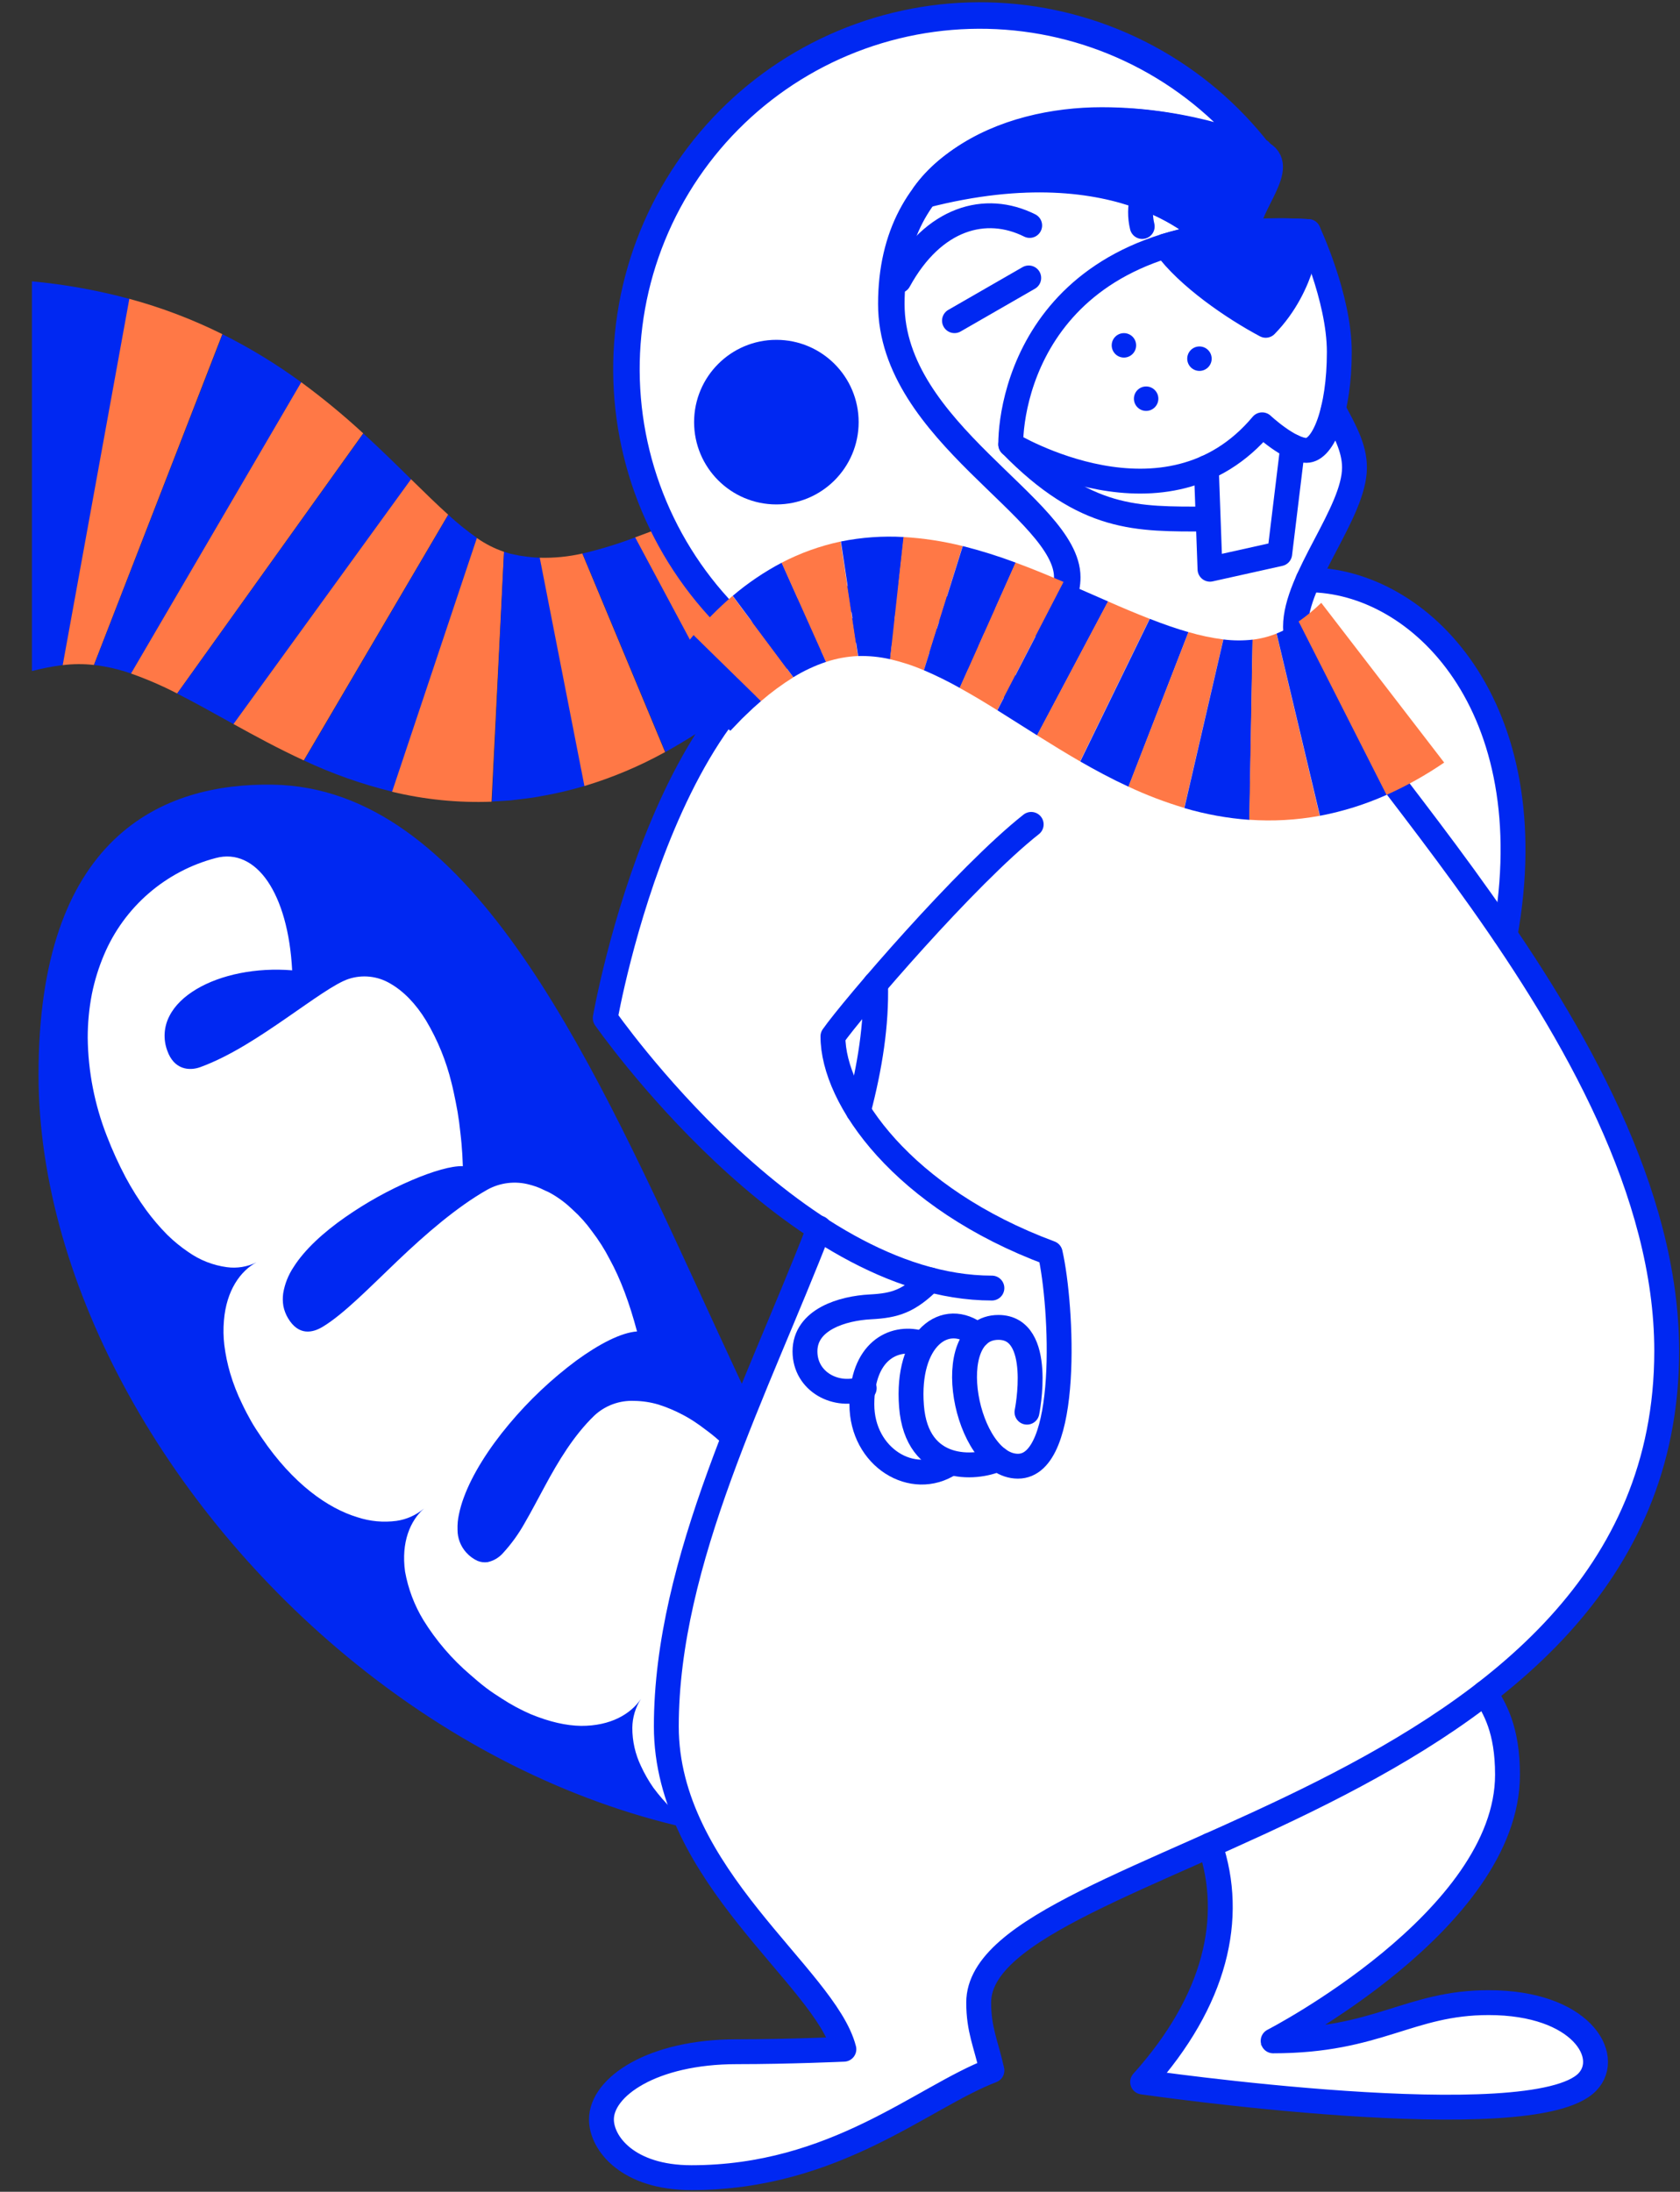 <svg xmlns="http://www.w3.org/2000/svg" width="608" height="793" viewBox="0 0 608 793" fill="none"><rect x="0" y="0" width="608" height="793" fill="#333333" stroke="none"/><g clip-path="url(#clip0)"><path d="M46.943 108.16C35.353 105.031 23.517 102.9 11.563 101.79V242.79C15.235 241.823 18.966 241.098 22.733 240.62L46.943 108.16Z" fill="#0028F2"></path><path d="M80.463 120.9C69.693 115.539 58.418 111.258 46.803 108.12L22.693 240.65C26.444 240.184 30.238 240.164 33.993 240.59L80.463 120.9Z" fill="#FF7846"></path><path d="M109.113 138.38C100.103 131.778 90.553 125.947 80.563 120.95L34.033 240.59C38.615 241.13 43.122 242.176 47.473 243.71L109.113 138.38Z" fill="#0028F2"></path><path d="M131.453 156.79C124.326 150.215 116.838 144.042 109.023 138.3L47.413 243.69C53.141 245.706 58.721 248.119 64.113 250.91L131.453 156.79Z" fill="#FF7846"></path><path d="M148.823 173.44C143.743 168.44 138.053 162.83 131.513 156.85L64.113 250.94C70.263 254.04 77.013 257.83 84.563 262.01L148.823 173.44Z" fill="#0028F2"></path><path d="M162.203 186.22C158.283 182.69 153.833 178.36 148.753 173.38L84.493 261.96C92.043 266.13 100.423 270.72 109.943 275.12L162.203 186.22Z" fill="#FF7846"></path><path d="M172.623 194.63C168.981 192.074 165.513 189.278 162.243 186.26L110.033 275.16C120.299 279.976 131.018 283.758 142.033 286.45L172.623 194.63Z" fill="#0028F2"></path><path d="M182.393 199.65C178.905 198.451 175.603 196.768 172.583 194.65L141.893 286.46C153.673 289.299 165.785 290.51 177.893 290.06L182.393 199.65Z" fill="#FF7846"></path><path d="M195.393 201.79C193.131 201.714 190.876 201.487 188.643 201.11L187.823 201L186.993 200.81L185.353 200.47L184.543 200.31C184.283 200.25 184.063 200.15 183.823 200.08L182.423 199.63L178.043 289.99L182.483 289.74C183.223 289.69 183.973 289.66 184.693 289.59L186.803 289.34L191.013 288.82L193.113 288.54L195.203 288.17C200.749 287.23 206.232 285.955 211.623 284.35L195.393 201.79Z" fill="#0028F2"></path><path d="M210.753 200.27C205.697 201.42 200.517 201.93 195.333 201.79L211.503 284.39C221.646 281.343 231.434 277.223 240.703 272.1L210.753 200.27Z" fill="#FF7846"></path><path d="M229.953 194.4C223.714 196.785 217.319 198.743 210.813 200.26L240.813 272.08C248.736 267.661 256.389 262.776 263.733 257.45L229.953 194.4Z" fill="#0028F2"></path><path d="M253.003 185.79C244.603 188.79 236.913 191.85 229.863 194.42L263.623 257.49C270.333 252.7 276.283 248.2 281.873 244.27L253.003 185.79Z" fill="#FF7846"></path><path d="M280.283 178.01C271.053 179.954 261.974 182.554 253.113 185.79L281.963 244.26C287.075 240.564 292.42 237.2 297.963 234.19L280.283 178.01Z" fill="#0028F2"></path><path d="M309.913 175.42C299.93 175.16 289.949 176.035 280.163 178.03L297.883 234.2C302.989 231.482 308.387 229.352 313.973 227.85L309.913 175.42Z" fill="#FF7846"></path><path d="M338.663 179.61C329.305 177.124 319.692 175.722 310.013 175.43L314.013 227.84C319.893 226.303 325.936 225.474 332.013 225.37L338.663 179.61Z" fill="#0028F2"></path><path d="M364.113 188.79C355.855 185.041 347.307 181.964 338.553 179.59L331.973 225.39C338.668 225.325 345.357 225.81 351.973 226.84L364.113 188.79Z" fill="#FF7846"></path><path d="M389.673 646.24C268.243 645.79 231.323 290.54 98.673 288.43C60.703 287.79 18.473 305.58 18.473 388.79C18.473 538.29 205.013 719.33 389.673 646.22" fill="#0028F2"></path><path d="M389.673 646.24C268.243 645.79 231.323 290.54 98.673 288.43C60.703 287.79 18.473 305.58 18.473 388.79C18.473 538.29 205.013 719.33 389.673 646.22" stroke="#0028F2" stroke-width="9.06" stroke-linecap="round" stroke-linejoin="round"></path><path d="M309.693 225.23C259.803 225.23 218.033 366.64 218.033 366.64C218.033 366.64 251.143 414.16 295.663 443.14C273.113 501.18 240.343 563.79 240.343 623.79C240.343 678.18 298.263 714.96 305.063 741.41C305.063 741.41 285.173 742.32 266.063 742.32C235.123 742.32 216.663 755.15 216.663 766.98C216.663 775.63 226.173 788.22 249.473 788.22C301.843 788.22 333.703 758.82 358.993 749.16C356.783 739.34 354.173 734.3 354.173 724.4C354.173 701.65 397.463 685.66 448.073 662.76L433.723 655.48L438.533 668.04C447.533 694.55 440.663 724.6 413.963 754.36C413.963 754.36 556.193 775 576.073 754.36C585.073 744.99 573.783 725.44 540.073 725.44C511.013 725.44 499.843 739.36 461.483 739.36C461.483 739.36 546.923 695.44 546.923 642.36C546.923 625.81 542.203 618.17 538.693 612.56L530.353 599.5L533.713 615.32C573.933 585.74 604.953 545.71 604.953 486.94C604.953 415.7 553.703 343.54 514.273 291.59L498.683 274.69L471.763 231.45C471.763 231.45 469.403 226.12 469.703 221.21C470.133 214.27 475.493 203.21 475.493 203.21C481.863 189.79 491.113 175.79 491.113 165C491.113 157.88 487.583 151.54 483.563 144.08C484.97 137.447 485.64 130.68 485.563 123.9C485.563 103.97 474.233 80.02 474.233 80.02C471.453 79.83 468.613 79.74 465.743 79.72C456.835 79.551 447.927 80.123 439.113 81.43C427.463 71.12 407.833 60.05 377.293 60.05C317.093 60.05 298.373 88.36 269.023 88.36C252.943 88.36 244.773 93.76 244.773 106.78C244.773 123.78 260.773 140.08 275.653 140.08H276.993C267.543 149.49 262.743 163.85 262.743 178.25C262.743 205.25 282.643 225.2 309.693 225.2C313.613 225.204 317.528 225.468 321.413 225.99" fill="white"></path><path d="M544.703 338.26C559.593 255.49 513.773 209.79 473.413 209.79H431.293V344.26L544.703 338.26Z" fill="white"></path><path d="M92.853 456.71C87.013 459.79 81.913 466.91 81.043 477.79C80.788 480.741 80.835 483.709 81.183 486.65C81.611 490.081 82.313 493.472 83.283 496.79C84.425 500.659 85.897 504.423 87.683 508.04C88.623 510.04 89.683 512.04 90.803 514.04C91.923 516.04 93.303 518.11 94.723 520.2C106.093 536.95 118.723 545.73 129.343 548.94C133.896 550.443 138.731 550.894 143.483 550.26C147.155 549.738 150.604 548.188 153.433 545.79C148.493 550.16 145.123 557.95 146.593 568.61C147.706 574.822 149.958 580.776 153.233 586.17C157.844 593.608 163.578 600.287 170.233 605.97C172.153 607.65 174.023 609.24 175.903 610.67C177.783 612.1 179.673 613.33 181.513 614.5C184.867 616.693 188.399 618.6 192.073 620.2C198.913 623.01 204.973 624.36 210.293 624.43C220.993 624.48 228.293 620.13 231.963 614.66C229.959 617.784 228.878 621.409 228.843 625.12C228.824 629.917 229.895 634.656 231.973 638.98C233.232 641.714 234.731 644.331 236.453 646.8C238.516 649.586 240.797 652.204 243.273 654.63C244.613 655.95 246.043 657.27 247.583 658.63C248.353 659.28 249.143 659.94 249.973 660.63C250.803 661.32 251.663 661.88 252.553 662.5C256.377 665.152 260.357 667.57 264.473 669.74C266.673 670.95 268.873 671.87 270.993 672.81C273.113 673.75 275.183 674.55 277.193 675.3C279.203 676.05 281.193 676.71 283.063 677.3C284.933 677.89 286.823 678.3 288.613 678.67C291.929 679.361 295.292 679.799 298.673 679.98C301.55 680.17 304.438 680.032 307.283 679.57C317.853 677.77 324.463 672.08 327.513 664.13C329.713 658.39 330.513 647.99 333.413 638C336.313 628.01 341.413 618.39 351.163 613.88C334.403 597.18 317.863 586.48 303.593 581.88C301.872 581.318 300.123 580.844 298.353 580.46C296.643 580.09 294.953 579.87 293.353 579.64C290.364 579.235 287.33 579.279 284.353 579.77C278.793 580.77 274.213 583.49 271.353 588.13C268.693 592.46 267.263 598.61 265.943 604.8C264.623 610.99 263.393 617.24 260.843 621.61C258.643 625.36 255.393 629.27 249.093 625.56C244.453 622.62 242.653 616.65 243.093 609.42C243.533 602.19 246.363 593.54 250.493 585.26C254.582 577.043 259.77 569.42 265.913 562.6C271.723 556.27 277.753 551.69 283.353 550.1C282.633 548.92 281.903 547.78 281.173 546.66C280.443 545.54 279.763 544.38 279.043 543.29C277.603 541.103 276.133 539.037 274.633 537.09C273.103 535.18 271.633 533.24 270.173 531.45C268.713 529.66 267.173 528 265.623 526.45C264.073 524.9 262.623 523.34 261.073 521.96C259.599 520.59 258.057 519.295 256.453 518.08C254.873 516.92 253.383 515.75 251.853 514.73C250.372 513.722 248.837 512.798 247.253 511.96C244.377 510.418 241.364 509.146 238.253 508.16C235.437 507.329 232.52 506.888 229.583 506.85C226.94 506.722 224.299 507.125 221.814 508.033C219.329 508.942 217.051 510.338 215.113 512.14C207.643 519.34 202.053 528.65 197.113 537.84C194.603 542.44 192.283 546.94 189.883 551.05C187.714 554.94 185.1 558.565 182.093 561.85C180.625 563.546 178.646 564.718 176.453 565.19C175.221 565.363 173.964 565.204 172.813 564.73C171.272 564.013 169.891 562.993 168.753 561.73C166.686 559.451 165.555 556.477 165.583 553.4C165.523 551.566 165.691 549.732 166.083 547.94C166.51 545.872 167.095 543.839 167.833 541.86C170.903 533.44 176.893 524.01 184.243 515.25C191.434 506.659 199.606 498.939 208.593 492.25C216.833 486.25 224.723 482.15 230.543 481.72C227.853 471.6 224.623 462.8 220.613 455.53C218.802 452.015 216.68 448.668 214.273 445.53C212.209 442.646 209.838 439.994 207.203 437.62C204.918 435.409 202.369 433.487 199.613 431.9C198.963 431.52 198.303 431.18 197.613 430.9C196.923 430.62 196.313 430.26 195.663 429.98C194.383 429.431 193.062 428.979 191.713 428.63C186.539 427.193 181.007 427.851 176.313 430.46C165.313 436.71 154.063 446.46 143.883 456.16C133.703 465.86 124.513 475.34 116.883 479.98C113.173 482.25 108.063 483.41 104.213 476.89C103.417 475.541 102.856 474.067 102.553 472.53C102.298 471.002 102.278 469.444 102.493 467.91C103.058 464.506 104.347 461.263 106.273 458.4C110.273 452.06 117.183 445.79 124.923 440.4C132.478 435.128 140.55 430.638 149.013 427C156.713 423.71 163.463 421.77 167.503 421.93C167.423 419.11 167.263 416.38 167.023 413.74C166.913 412.42 166.753 411.13 166.613 409.83C166.473 408.53 166.333 407.26 166.163 406C165.833 403.49 165.413 401.06 164.933 398.73C164.453 396.4 163.993 394.06 163.423 391.85C161.503 383.917 158.405 376.316 154.233 369.3C150.493 363.15 146.003 358.57 141.233 355.85C138.967 354.499 136.435 353.655 133.811 353.375C131.187 353.095 128.534 353.387 126.033 354.23C121.253 355.86 113.263 361.7 103.803 368.23C94.343 374.76 83.393 382.11 72.523 386.08C68.423 387.58 62.923 386.98 60.523 380.08C59.774 378.055 59.459 375.894 59.599 373.739C59.738 371.584 60.329 369.482 61.333 367.57C63.243 363.79 66.673 360.51 71.113 357.87C79.983 352.6 92.783 350 105.733 351.07C105.003 337.07 101.733 326.01 96.863 318.86C91.993 311.71 85.333 308.49 78.083 310.44C69.114 312.788 60.803 317.165 53.794 323.233C46.784 329.302 41.262 336.899 37.653 345.44C35.712 350.01 34.237 354.764 33.253 359.63C32.241 364.863 31.736 370.181 31.743 375.51C31.887 387.632 34.222 399.628 38.633 410.92C40.612 416.068 42.896 421.094 45.473 425.97C47.675 430.072 50.15 434.021 52.883 437.79C55.219 440.974 57.786 443.982 60.563 446.79C62.913 449.093 65.467 451.179 68.193 453.02C72.327 455.93 77.102 457.8 82.113 458.47C85.789 458.968 89.529 458.355 92.853 456.71Z" fill="white"></path><path d="M437.173 668.23C446.083 694.51 439.283 724.3 412.813 753.81C412.813 753.81 553.813 774.27 573.533 753.81C582.473 744.52 571.263 725.13 537.863 725.13C509.053 725.13 497.983 738.94 459.953 738.94C459.953 738.94 544.653 695.4 544.653 642.78C544.653 626.37 539.973 618.78 536.493 613.23L536.383 613.29C505.973 636.79 469.523 653.79 437.183 668.22L437.173 668.23Z" fill="white" stroke="#0028F2" stroke-width="1.85" stroke-miterlimit="10"></path><path d="M452.723 103.51C452.723 103.51 433.943 64.96 377.163 64.96C317.383 64.96 298.803 93.07 269.663 93.07C253.663 93.07 245.583 98.44 245.583 111.36C245.583 128.26 261.423 144.43 276.253 144.43" stroke="#0028F2" stroke-width="9" stroke-linecap="round" stroke-linejoin="round"></path><path d="M372.643 81.57C356.743 73.63 337.803 78.71 325.283 101.57" stroke="#0028F2" stroke-width="9" stroke-linecap="round" stroke-linejoin="round"></path><path d="M437.113 62.18C421.263 54.18 409.973 67.76 413.373 81.95" stroke="#0028F2" stroke-width="9" stroke-linecap="round" stroke-linejoin="round"></path><path d="M456.783 153.7C422.183 194.97 365.783 160.79 365.783 160.79C365.783 143.13 376.873 78.35 473.453 83.79C473.453 83.79 484.703 107.56 484.703 127.35C484.703 148.58 478.953 162.95 472.813 162.95C466.673 162.95 456.783 153.7 456.783 153.7Z" stroke="#0028F2" stroke-width="9" stroke-linecap="round" stroke-linejoin="round"></path><circle cx="434.087" cy="129.774" r="4.422" fill="#0028F2"></circle><circle cx="414.792" cy="144.246" r="4.422" fill="#0028F2"></circle><circle cx="406.752" cy="124.95" r="4.422" fill="#0028F2"></circle><path d="M473.473 83.79C473.473 83.79 472.473 102.94 458.073 117.7C446.303 111.44 429.783 100.11 421.743 89.01C434.113 85.38 455.193 82.52 473.473 83.79Z" fill="#0028F2" stroke="#0028F2" stroke-width="9" stroke-linecap="round" stroke-linejoin="round"></path><path d="M467.843 161.57L463.133 200.34L437.903 205.95L436.573 169.23" stroke="#0028F2" stroke-width="9" stroke-linecap="round" stroke-linejoin="round"></path><path d="M373.193 298.27C349.733 316.75 308.403 365.01 301.443 374.96C301.443 397.4 326.733 433.59 380.073 453.39C384.413 472.39 387.403 530.48 368.403 530.48C349.403 530.48 339.843 480.26 361.343 480.26C377.903 480.26 371.663 510.93 371.663 510.93" stroke="#0028F2" stroke-width="9" stroke-linecap="round" stroke-linejoin="round"></path><path d="M361.173 527.9C353.173 531.56 331.773 533.19 329.873 508.76C327.973 484.33 342.093 473.76 353.873 483.13" stroke="#0028F2" stroke-width="9" stroke-linecap="round" stroke-linejoin="round"></path><path d="M336.683 463.06C328.903 470.84 323.943 472.36 315.003 472.83C305.003 473.35 291.323 477.35 291.323 488.95C291.323 499.95 302.723 506.05 312.763 502.25" stroke="#0028F2" stroke-width="9" stroke-linecap="round" stroke-linejoin="round"></path><path d="M332.773 485.79C323.333 483.31 311.913 488.85 311.913 508.09C311.913 527.33 330.373 538.44 343.913 529.45" stroke="#0028F2" stroke-width="9" stroke-linecap="round" stroke-linejoin="round"></path><path d="M263.803 104.69C251.853 104.69 258.663 128.37 271.223 128.37" stroke="#0028F2" stroke-width="9" stroke-linecap="round" stroke-linejoin="round"></path><path d="M537.403 612.5C540.893 618.07 545.573 625.65 545.573 642.09C545.573 694.78 460.753 738.39 460.753 738.39C498.833 738.39 509.913 724.56 538.753 724.56C572.203 724.56 583.433 743.98 574.473 753.28C554.733 773.77 413.523 753.28 413.523 753.28C440.033 723.73 446.843 693.89 437.923 667.57" stroke="#0028F2" stroke-width="9" stroke-linecap="round" stroke-linejoin="round"></path><path d="M310.653 401.97C314.843 386.05 317.263 370.67 316.863 355.97" stroke="#0028F2" stroke-width="9" stroke-linecap="round" stroke-linejoin="round"></path><path d="M482.543 148.09C486.593 155.63 490.193 162 490.193 169.16C490.193 185.48 468.843 209.28 468.843 226.77C468.843 256.5 603.193 373.86 603.193 488.77C603.193 654.69 354.193 670.15 354.193 724.53C354.193 734.35 356.793 739.36 358.983 749.11C333.863 758.7 302.243 787.89 250.243 787.89C227.113 787.89 217.663 775.39 217.663 766.81C217.663 755.06 235.993 742.32 266.663 742.32C285.663 742.32 305.403 741.42 305.403 741.42C298.653 715.15 241.143 678.63 241.143 624.63C241.143 564.79 274.033 502.23 296.453 444.33" stroke="#0028F2" stroke-width="9" stroke-linecap="round" stroke-linejoin="round"></path><path d="M372.303 100.56L345.433 116.02" stroke="#0028F2" stroke-width="9" stroke-linecap="round" stroke-linejoin="round"></path><path d="M365.803 160.79C392.963 188.59 411.553 187.79 436.573 187.79" stroke="#0028F2" stroke-width="9" stroke-linecap="round" stroke-linejoin="round"></path><path d="M473.413 209.79C513.773 209.79 559.593 255.47 544.703 338.24" stroke="#0028F2" stroke-width="9" stroke-linecap="round" stroke-linejoin="round"></path><path d="M455.913 55.36C444.945 41.154 431.111 29.415 415.309 20.906C399.507 12.396 382.092 7.306 364.195 5.966C346.298 4.627 328.319 7.068 311.427 13.131C294.534 19.194 279.107 28.743 266.146 41.157C253.185 53.572 242.982 68.575 236.198 85.191C229.414 101.806 226.202 119.664 226.77 137.602C227.339 155.54 231.675 173.158 239.497 189.311C247.319 205.464 258.453 219.791 272.173 231.36L272.333 231.26C288.603 219.05 304.103 216.26 314.863 216.33C337.393 216.33 352.863 226.03 370.143 226.03C378.483 226.03 386.243 219.19 386.243 208.81C386.243 184 322.573 156.46 322.573 109.98C322.573 59.6 364.573 43.59 398.733 43.59C431.593 43.59 455.833 54.78 455.833 54.78L455.913 55.36Z" fill="white" stroke="#0028F2" stroke-width="9.59" stroke-linecap="round" stroke-linejoin="round"></path><path d="M280.973 177.71C294.769 177.71 305.953 166.526 305.953 152.73C305.953 138.934 294.769 127.75 280.973 127.75C267.177 127.75 255.993 138.934 255.993 152.73C255.993 166.526 267.177 177.71 280.973 177.71Z" fill="#0028F2" stroke="#0028F2" stroke-width="9.59" stroke-linecap="round" stroke-linejoin="round"></path><path d="M455.913 55.36C466.233 59.79 451.113 73.89 451.113 84.11L437.613 85.56C437.613 85.56 407.483 51.72 334.613 70.49C352.013 45.79 403.273 33.03 455.913 55.36Z" fill="#0028F2" stroke="#0028F2" stroke-width="9.59" stroke-linecap="round" stroke-linejoin="round"></path><path d="M358.973 466.03C287.073 466.03 219.033 368.37 219.033 368.37C219.033 368.37 243.513 227.97 313.333 227.97C337.773 227.97 356.803 238.56 364.783 248.13" stroke="#0028F2" stroke-width="9" stroke-linecap="round" stroke-linejoin="round"></path><path d="M251.063 229.72L247.953 233.45L245.023 237.23L243.583 239.13L242.213 241.05L239.503 244.9L264.333 264.39L267.063 261.56L268.413 260.14L269.813 258.8L272.603 256.14L275.453 253.63L251.063 229.72Z" fill="#0028F2"></path><path d="M265.113 215.59C260.054 219.952 255.34 224.7 251.013 229.79L275.403 253.68C279.076 250.503 282.991 247.618 287.113 245.05L265.113 215.59Z" fill="#FF7846"></path><path d="M282.933 203.57C276.594 206.906 270.641 210.93 265.183 215.57L287.113 245.02C290.845 242.73 294.824 240.868 298.973 239.47L282.933 203.57Z" fill="#0028F2"></path><path d="M304.223 195.93C296.785 197.51 289.596 200.094 282.853 203.61L298.923 239.49C302.659 238.247 306.55 237.53 310.483 237.36L304.223 195.93Z" fill="#FF7846"></path><path d="M327.113 194.3C319.482 193.858 311.826 194.399 304.333 195.91L310.563 237.36C314.464 237.252 318.362 237.642 322.163 238.52L327.113 194.3Z" fill="#0028F2"></path><path d="M348.373 197.57C341.361 195.814 334.2 194.719 326.983 194.3L322.113 238.51C326.309 239.472 330.409 240.81 334.363 242.51L348.373 197.57Z" fill="#FF7846"></path><path d="M367.603 203.57C361.329 201.217 354.929 199.214 348.433 197.57L334.363 242.5C338.808 244.403 343.148 246.543 347.363 248.91L367.603 203.57Z" fill="#0028F2"></path><path d="M384.913 210.55C379.353 208.17 373.593 205.78 367.533 203.55L347.293 248.89C351.733 251.34 356.293 254.06 360.913 256.96L384.913 210.55Z" fill="#FF7846"></path><path d="M401.043 217.61L384.963 210.58L360.953 256.98L375.353 266.06L401.043 217.61Z" fill="#0028F2"></path><path d="M416.053 223.88C411.183 221.98 406.163 219.88 400.983 217.59L375.293 266.02C380.293 269.14 385.423 272.33 390.883 275.48L416.053 223.88Z" fill="#FF7846"></path><path d="M430.113 228.71C425.643 227.43 420.943 225.79 416.113 223.9L390.953 275.51C396.413 278.65 402.193 281.76 408.423 284.64L430.113 228.71Z" fill="#0028F2"></path><path d="M442.713 231.35C438.45 230.794 434.237 229.905 430.113 228.69L408.373 284.61C414.914 287.673 421.672 290.247 428.593 292.31L442.713 231.35Z" fill="#FF7846"></path><path d="M453.333 231.43C449.813 231.821 446.258 231.797 442.743 231.36L428.633 292.36C436.307 294.625 444.203 296.057 452.183 296.63L453.333 231.43Z" fill="#0028F2"></path><path d="M461.973 229.23C459.191 230.348 456.272 231.092 453.293 231.44L452.113 296.59C460.64 297.192 469.208 296.712 477.613 295.16L461.973 229.23Z" fill="#FF7846"></path><path d="M470.013 224.84C467.519 226.595 464.835 228.064 462.013 229.22L477.693 295.15C486.033 293.575 494.159 291.024 501.903 287.55L470.013 224.84Z" fill="#0028F2"></path><path d="M478.173 218.11C475.623 220.57 472.885 222.826 469.983 224.86L501.793 287.59C509.081 284.322 516.062 280.41 522.653 275.9L478.173 218.11Z" fill="#FF7846"></path></g><defs><clipPath id="clip0"><rect width="607.58" height="791.6" fill="white" transform="translate(0.113 0.79)"></rect></clipPath></defs></svg>